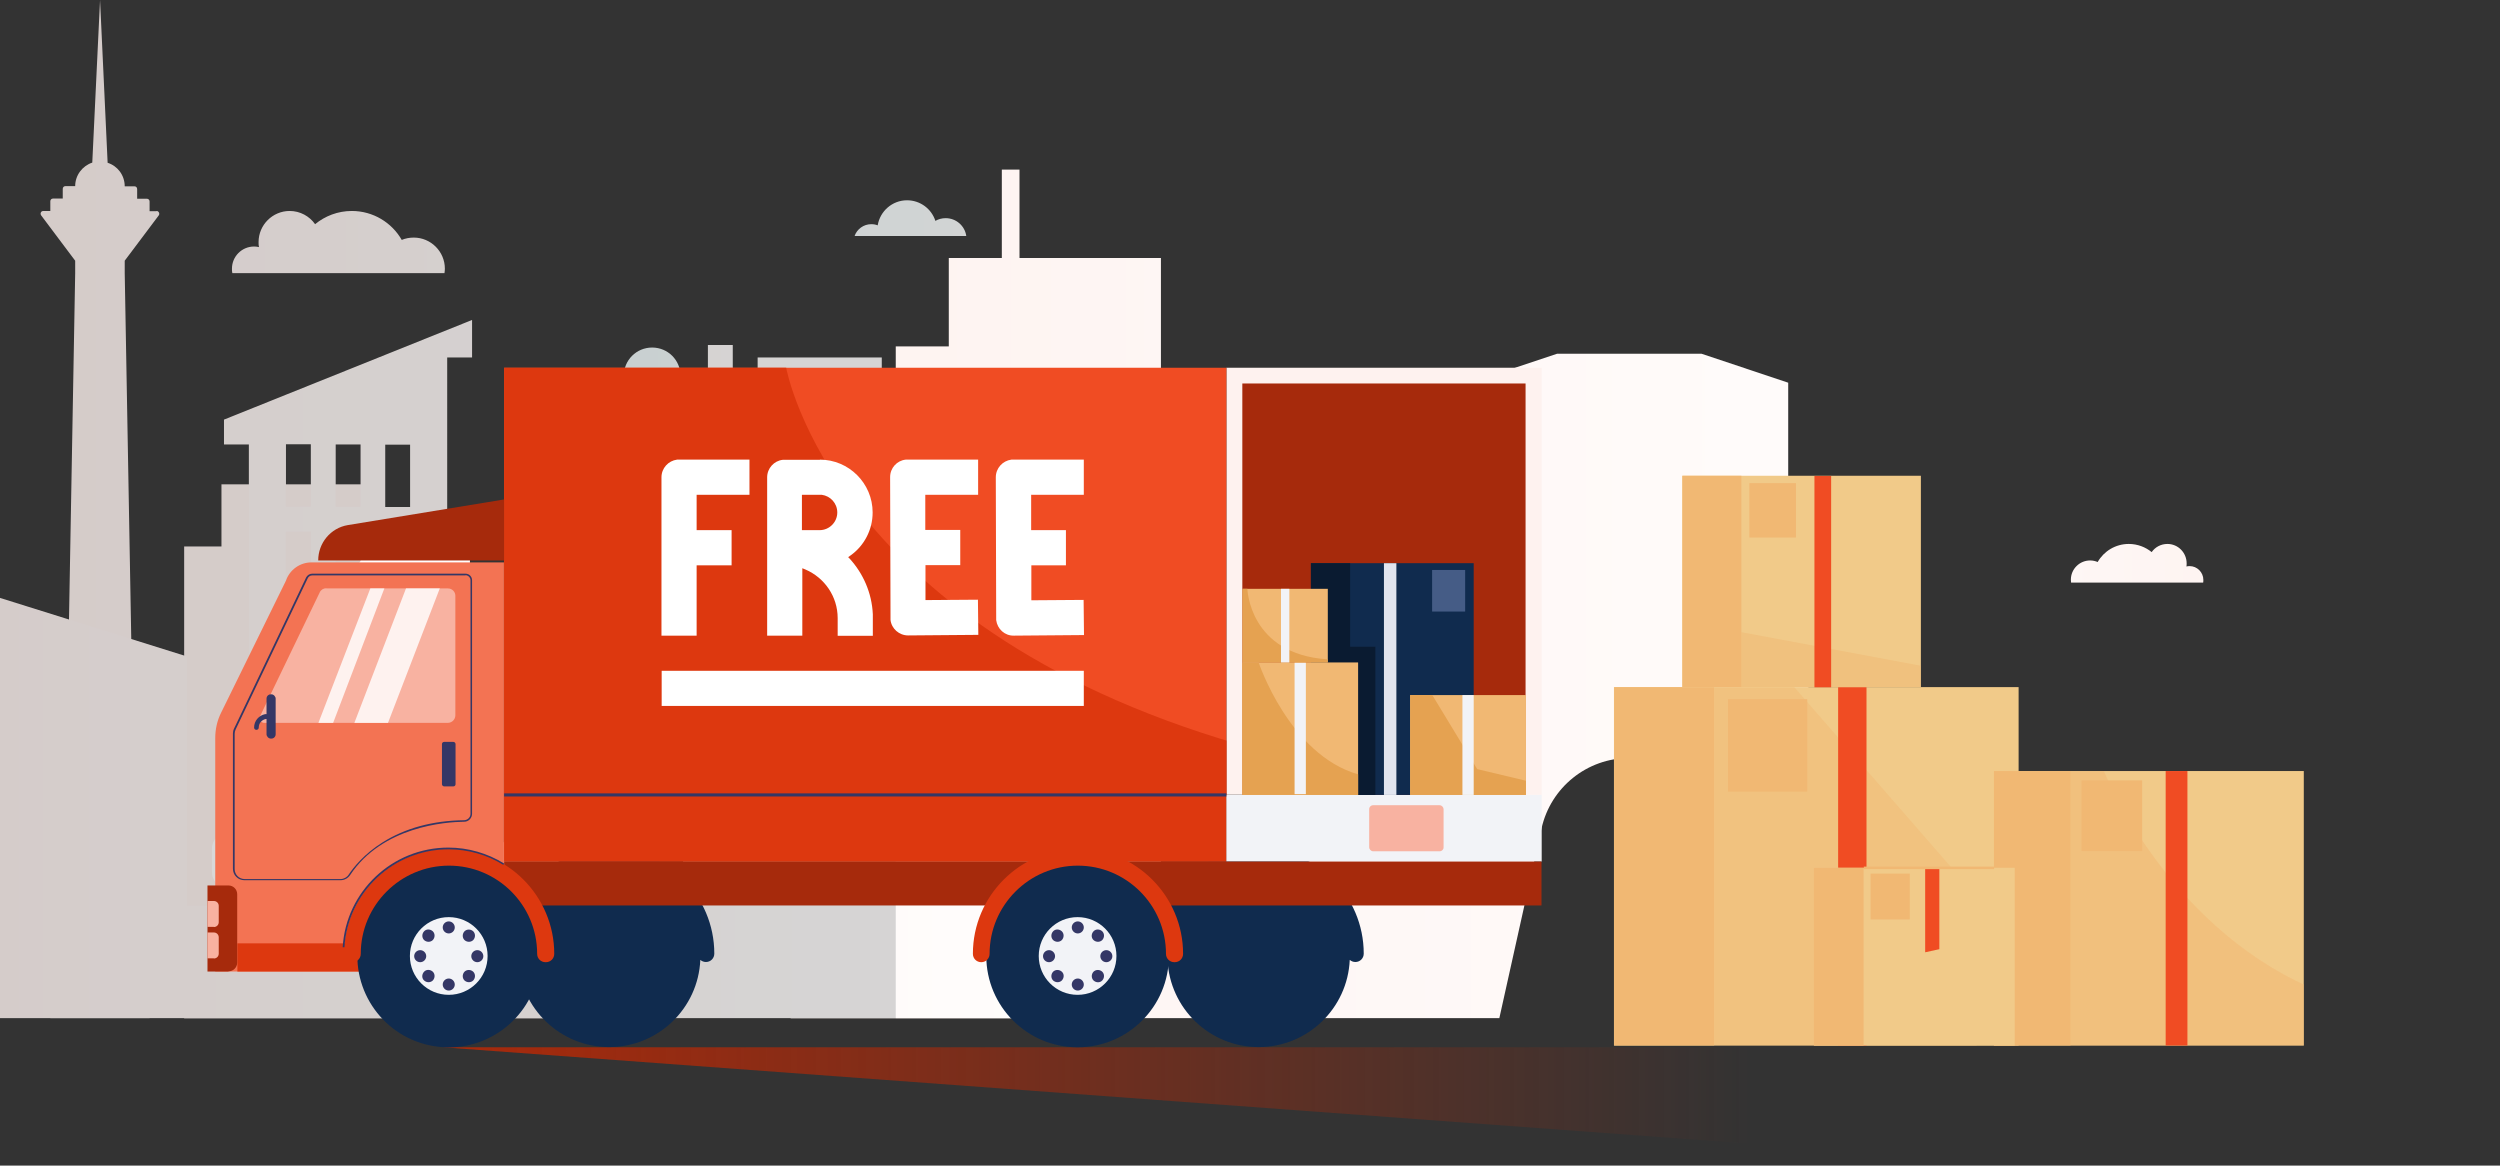 <?xml version="1.0" encoding="UTF-8"?>
<svg id="Layer_1" data-name="Layer 1" xmlns="http://www.w3.org/2000/svg" xmlns:xlink="http://www.w3.org/1999/xlink" viewBox="0 0 128.69 60">
  <rect x="0" y="0" width="128.69" height="60" fill="#333333" stroke="none"/>
  <defs>
    <style>
      .cls-1 {
        fill: none;
      }

      .cls-2 {
        fill: url(#linear-gradient);
      }

      .cls-3 {
        clip-path: url(#clippath);
      }

      .cls-4 {
        fill: #f8b2a1;
      }

      .cls-5 {
        fill: #f2f3f7;
      }

      .cls-6 {
        fill: #f1ca89;
      }

      .cls-7, .cls-8, .cls-9, .cls-10 {
        fill: #f1b873;
      }

      .cls-11 {
        fill: #f04c23;
      }

      .cls-12 {
        fill: #fef2ef;
      }

      .cls-13 {
        fill: #f37353;
      }

      .cls-14 {
        fill: #e5a251;
      }

      .cls-15 {
        fill: #a62a0c;
      }

      .cls-16 {
        fill: #aaa;
      }

      .cls-17 {
        fill: #d8d8d8;
      }

      .cls-18 {
        fill: #dd380f;
      }

      .cls-19 {
        fill: #e1e5ef;
      }

      .cls-20 {
        fill: #102b4e;
      }

      .cls-21 {
        fill: #0a1b31;
      }

      .cls-22 {
        fill: #343766;
      }

      .cls-23 {
        clip-path: url(#clippath-1);
      }

      .cls-24 {
        clip-path: url(#clippath-4);
      }

      .cls-25 {
        clip-path: url(#clippath-3);
      }

      .cls-26 {
        clip-path: url(#clippath-2);
      }

      .cls-27 {
        clip-path: url(#clippath-7);
      }

      .cls-28 {
        clip-path: url(#clippath-8);
      }

      .cls-29 {
        clip-path: url(#clippath-6);
      }

      .cls-30 {
        clip-path: url(#clippath-5);
      }

      .cls-31 {
        clip-path: url(#clippath-9);
      }

      .cls-32 {
        fill: url(#linear-gradient-8);
      }

      .cls-33 {
        fill: url(#linear-gradient-3);
      }

      .cls-34 {
        fill: url(#linear-gradient-4);
      }

      .cls-35 {
        fill: url(#linear-gradient-2);
      }

      .cls-36 {
        fill: url(#linear-gradient-5);
      }

      .cls-37 {
        opacity: .8;
      }

      .cls-38 {
        fill: #fff;
      }

      .cls-38, .cls-39, .cls-40 {
        fill-rule: evenodd;
      }

      .cls-39 {
        fill: url(#linear-gradient-6);
      }

      .cls-40 {
        fill: url(#linear-gradient-7);
      }

      .cls-8 {
        opacity: .53;
      }

      .cls-9 {
        opacity: .52;
      }

      .cls-10 {
        opacity: .43;
      }

      .cls-41 {
        fill: #8296c9;
        opacity: .46;
      }
    </style>
    <clipPath id="clippath">
      <rect class="cls-1" width="128.69" height="60"/>
    </clipPath>
    <linearGradient id="linear-gradient" x1="114.25" y1="31.43" x2="-33.87" y2="31.43" gradientTransform="translate(0 62) scale(1 -1)" gradientUnits="userSpaceOnUse">
      <stop offset="0" stop-color="#fff"/>
      <stop offset=".52" stop-color="#fef2ef"/>
      <stop offset="1" stop-color="#fff"/>
    </linearGradient>
    <linearGradient id="linear-gradient-2" x1="57.33" y1="35.79" x2="-46.69" y2="35.79" gradientTransform="translate(0 62) scale(1 -1)" gradientUnits="userSpaceOnUse">
      <stop offset="0" stop-color="#fff"/>
      <stop offset=".52" stop-color="#fef2ef"/>
      <stop offset="1" stop-color="#fff"/>
    </linearGradient>
    <linearGradient id="linear-gradient-3" x1="57.33" y1="49.54" x2="-46.69" y2="49.54" gradientTransform="translate(0 62) scale(1 -1)" gradientUnits="userSpaceOnUse">
      <stop offset="0" stop-color="#fff"/>
      <stop offset=".52" stop-color="#fef2ef"/>
      <stop offset="1" stop-color="#fff"/>
    </linearGradient>
    <linearGradient id="linear-gradient-4" x1="57.33" y1="50.77" x2="-46.69" y2="50.77" gradientTransform="translate(0 62) scale(1 -1)" gradientUnits="userSpaceOnUse">
      <stop offset="0" stop-color="#fff"/>
      <stop offset=".52" stop-color="#dbf0f2"/>
      <stop offset="1" stop-color="#fff"/>
    </linearGradient>
    <linearGradient id="linear-gradient-5" x1="57.33" y1="42.82" x2="-46.69" y2="42.82" gradientTransform="translate(0 62) scale(1 -1)" gradientUnits="userSpaceOnUse">
      <stop offset="0" stop-color="#fff"/>
      <stop offset=".52" stop-color="#dbf0f2"/>
      <stop offset="1" stop-color="#fff"/>
    </linearGradient>
    <linearGradient id="linear-gradient-6" x1="53.4" y1="27.56" x2="-60.01" y2="27.56" gradientTransform="translate(0 62) scale(1 -1)" gradientUnits="userSpaceOnUse">
      <stop offset="0" stop-color="#fff"/>
      <stop offset=".51" stop-color="#fef2ef"/>
      <stop offset="1" stop-color="#fff"/>
    </linearGradient>
    <linearGradient id="linear-gradient-7" x1="24.66" y1="4.47" x2="120.96" y2="4.47" gradientTransform="translate(0 62) scale(1 -1)" gradientUnits="userSpaceOnUse">
      <stop offset="0" stop-color="#a62a0c"/>
      <stop offset=".68" stop-color="#a62a0c" stop-opacity="0"/>
    </linearGradient>
    <clipPath id="clippath-1">
      <rect class="cls-11" x="25.95" y="18.93" width="37.18" height="25.42"/>
    </clipPath>
    <clipPath id="clippath-2">
      <path class="cls-4" d="M16.8,30.29h6.26c.21,0,.38,.17,.38,.38v6.15c0,.22-.18,.39-.39,.39H13.61c-.18,0-.3-.18-.22-.35l3.07-6.37c.06-.13,.19-.21,.34-.21Z"/>
    </clipPath>
    <clipPath id="clippath-3">
      <rect class="cls-20" x="67.48" y="28.99" width="8.38" height="11.93"/>
    </clipPath>
    <clipPath id="clippath-4">
      <rect class="cls-7" x="63.95" y="34.1" width="5.96" height="6.82" transform="translate(133.86 75.02) rotate(180)"/>
    </clipPath>
    <clipPath id="clippath-5">
      <rect class="cls-7" x="63.95" y="30.31" width="4.39" height="3.79" transform="translate(132.3 64.41) rotate(180)"/>
    </clipPath>
    <clipPath id="clippath-6">
      <rect class="cls-7" x="72.59" y="35.78" width="5.96" height="5.14" transform="translate(151.14 76.7) rotate(180)"/>
    </clipPath>
    <clipPath id="clippath-7">
      <rect class="cls-6" x="83.08" y="35.37" width="20.83" height="18.45" transform="translate(186.99 89.19) rotate(180)"/>
    </clipPath>
    <clipPath id="clippath-8">
      <rect class="cls-6" x="86.59" y="24.5" width="12.28" height="10.88" transform="translate(185.47 59.87) rotate(180)"/>
    </clipPath>
    <clipPath id="clippath-9">
      <rect class="cls-6" x="102.65" y="39.69" width="15.95" height="14.13" transform="translate(221.24 93.51) rotate(180)"/>
    </clipPath>
    <linearGradient id="linear-gradient-8" x1="70.58" y1="33.01" x2="5.81" y2="33.01" gradientTransform="translate(155.73 62) rotate(-180)" xlink:href="#linear-gradient-3"/>
  </defs>
  <g class="cls-3">
    <path class="cls-2" d="M92.05,34.57v-14.87l-4.46-1.49h-7.44l-4.46,1.49v14.87l-15.93,12.75V13.28h-7.28v-4.55h-.91v4.55h-2.73v4.55h-2.73V52.41h31.07l2.17-9.76c.47-2.12,2.35-3.63,4.52-3.63s4.05,1.51,4.52,3.63l2.17,9.76h23.79l-22.3-17.85Z"/>
    <rect class="cls-1" width="102.86" height="60"/>
    <g>
      <g class="cls-37">
        <path class="cls-12" d="M41.74,39.88v-10.45l-3.13-1.04h-5.22l-3.13,1.04v10.45l-11.19,8.95V24.93h-5.11v-3.2h-.64v3.2h-1.92v3.2h-1.92v24.29H31.3l1.52-6.85c.33-1.49,1.65-2.55,3.18-2.55s2.85,1.06,3.18,2.55l1.52,6.85h16.71l-15.66-12.53Z"/>
        <path class="cls-35" d="M8.06,10.87h-.36v-.5c0-.08-.06-.14-.14-.14h-.5v-.5c0-.08-.06-.14-.14-.14h-.5c0-.57-.37-1.05-.88-1.21L5.15,0l-.4,8.37c-.51,.17-.88,.65-.88,1.21h-.5c-.08,0-.14,.06-.14,.14v.5h-.5c-.08,0-.14,.06-.14,.14v.5h-.36c-.12,0-.18,.13-.11,.23l1.75,2.33v.64l-.64,35.79h-.82c-.21,0-.35,.22-.25,.41l.43,.87v1.28H7.7v-1.28l.43-.87c.09-.19-.04-.41-.25-.41h-.82l-.64-35.79v-.64l1.75-2.33c.07-.09,0-.23-.11-.23Z"/>
        <path class="cls-33" d="M22.88,14.06c.01-.08,.02-.15,.02-.23,0-.88-.72-1.6-1.6-1.6-.22,0-.43,.04-.62,.12-.51-.89-1.47-1.49-2.57-1.49-.72,0-1.38,.26-1.89,.68-.29-.41-.77-.68-1.31-.68-.88,0-1.6,.72-1.6,1.6,0,.09,0,.17,.02,.26-.08-.02-.16-.03-.25-.03-.63,0-1.14,.51-1.14,1.14,0,.08,0,.15,.02,.23h10.91Z"/>
        <path class="cls-34" d="M48.68,11.23c-.19,0-.38,.05-.53,.14-.2-.62-.78-1.06-1.46-1.06-.76,0-1.39,.56-1.51,1.29-.1-.04-.21-.06-.33-.06-.4,0-.74,.26-.86,.61h5.75c-.07-.52-.52-.92-1.06-.92Z"/>
        <path class="cls-36" d="M36.86,19.72c-.19,0-.37,.08-.5,.2-.19-.34-.55-.57-.96-.57-.13,0-.25,.02-.37,.07,0-.02,0-.04,0-.07,0-.81-.65-1.46-1.46-1.46s-1.46,.65-1.46,1.46c-.6,0-1.09,.49-1.09,1.1h6.57c0-.4-.33-.73-.73-.73Z"/>
        <path class="cls-39" d="M53.05,43.43l-5.75-3.21V21.61h.64v-1.28h-2.55v-1.93h-6.39v1.93h-1.28v-2.57h-1.28v2.57h-1.92v1.28h.64v26.31h-5.11v.64h-7.03V18.4h1.28v-1.93l-12.77,5.13v1.28h1.28v23.74h-3.19v-12.83L-.6,30.59v3.21h-1.92v-10.91H-1.24v-1.92H-10.82v-1.93h-3.83v1.93h-1.28v1.92h1.28v18.61h-2.55v-15.4h.64v-2.57l-11.5,1.92v.64h.64v23.74h-1.28v-14.76h-6.39v9.63h-6.39v5.13h-1.28V25.46h.64v-.64h-1.92v-2.57h-.64v-1.28h-.64v-1.28h-.64v1.28h-.64v1.28h-.64v2.57h-1.28v-1.93h-.64v1.93h-.64v-3.85h-.64v3.85h-1.28v.64h.64v17.33h-1.92v-2.57l-7.03-3.21v15.4H53.12v-2.57h-.07v-6.42ZM-44.67,26.74h.64v7.7h-.64v-7.7Zm65.78-3.85h-1.28v3.21h1.28v-3.21Zm-1.28,4.49h1.28v3.21h-1.28v-3.21Zm1.28,4.49h-1.28v3.21h1.28v-3.21Zm-1.28,4.49h1.28v3.21h-1.28v-3.21Zm1.28,4.49h-1.28v3.21h1.28v-3.21Zm-3.83-17.97h1.28v3.21h-1.28v-3.21Zm1.28,4.49h-1.28v3.21h1.28v-3.21Zm-1.28,4.49h1.28v3.21h-1.28v-3.21Zm1.28,4.49h-1.28v3.21h1.28v-3.21Zm-1.28,4.49h1.28v3.21h-1.28v-3.21Zm-1.28-17.97h-1.28v3.21h1.28v-3.21Zm-1.28,4.49h1.28v3.21h-1.28v-3.21Zm1.28,4.49h-1.28v3.21h1.28v-3.21Zm-1.28,4.49h1.28v3.21h-1.28v-3.21Zm1.28,4.49h-1.28v3.21h1.28v-3.21ZM-22.32,27.39h.64v.64h-.64v-.64Zm.64,1.28h-.64v.64h.64v-.64Zm-.64,1.28h.64v.64h-.64v-.64Zm.64,1.28h-.64v.64h.64v-.64Zm-1.92-3.85h.64v.64h-.64v-.64Zm.64,1.28h-.64v.64h.64v-.64Zm-.64,1.28h.64v.64h-.64v-.64Zm.64,1.28h-.64v.64h.64v-.64Zm-1.92-3.85h.64v.64h-.64v-.64Zm.64,1.28h-.64v.64h.64v-.64Zm-.64,1.28h.64v.64h-.64v-.64Zm.64,1.28h-.64v.64h.64v-.64Zm-1.92-3.85h.64v.64h-.64v-.64Zm.64,1.28h-.64v.64h.64v-.64Zm-.64,1.28h.64v.64h-.64v-.64Zm.64,1.28h-.64v.64h.64v-.64Z"/>
      </g>
      <path class="cls-40" d="M22.78,53.91H120.96v7.24l-98.17-7.24Z"/>
      <path class="cls-38" d="M15.79,33.73c-.38,.67,.1,1.5,.87,1.5h6.53c.55,0,1-.45,1-1v-6.45c0-.55-.45-1-1-1h-2.85c-.36,0-.69,.19-.87,.5l-3.69,6.45Z"/>
      <path class="cls-16" d="M11.71,43.68c0-.44,.36-.8,.8-.8h2.61c.78,0,1.41,.63,1.41,1.41s-.63,1.41-1.41,1.41h-2.61c-.44,0-.8-.36-.8-.8v-1.21Z"/>
      <path class="cls-17" d="M10.91,43.68c0-.44,.36-.8,.8-.8h2.61c.78,0,1.41,.63,1.41,1.41s-.63,1.41-1.41,1.41h-2.61c-.44,0-.8-.36-.8-.8v-1.21Z"/>
    </g>
    <g>
      <path class="cls-20" d="M64.79,43.68c-2.98,0-5.41,2.43-5.41,5.41,0,.24,.19,.43,.43,.43,.11,0,.21-.04,.29-.11,.11,2.5,2.17,4.49,4.69,4.49s4.58-1.99,4.69-4.49c.08,.07,.18,.11,.29,.11,.24,0,.43-.19,.43-.43,0-2.98-2.43-5.41-5.41-5.41Z"/>
      <path class="cls-20" d="M31.36,43.68c-2.98,0-5.41,2.43-5.41,5.41,0,.24,.19,.43,.43,.43,.11,0,.21-.04,.29-.11,.11,2.5,2.17,4.49,4.69,4.49s4.58-1.99,4.69-4.49c.08,.07,.18,.11,.29,.11,.24,0,.43-.19,.43-.43,0-2.98-2.43-5.41-5.41-5.41Z"/>
      <rect class="cls-12" x="63.13" y="18.93" width="16.23" height="21.98"/>
      <g>
        <rect class="cls-11" x="25.95" y="18.93" width="37.18" height="25.42"/>
        <g class="cls-23">
          <path class="cls-18" d="M40.47,18.93s2.44,13.72,24.32,19.67v7.51H24.57V18.93h15.9"/>
        </g>
      </g>
      <rect class="cls-5" x="63.13" y="40.92" width="16.23" height="3.43"/>
      <rect class="cls-22" x="25.95" y="40.84" width="37.18" height=".16"/>
      <rect class="cls-15" x="25.95" y="44.35" width="53.4" height="2.26"/>
      <g>
        <g>
          <g>
            <path class="cls-13" d="M25.94,44.46v-15.51h-9.91c-.59,0-1.12,.38-1.31,.94l-3.34,6.8c-.2,.4-.3,.85-.3,1.3v12.02h7.44c0-.9,.21-1.76,.6-2.52,.94-1.87,2.88-3.02,4.97-3.03h1.87Z"/>
            <rect class="cls-18" x="12.22" y="48.56" width="8.32" height="1.45"/>
            <g>
              <path class="cls-4" d="M16.8,30.29h6.26c.21,0,.38,.17,.38,.38v6.15c0,.22-.18,.39-.39,.39H13.61c-.18,0-.3-.18-.22-.35l3.07-6.37c.06-.13,.19-.21,.34-.21Z"/>
              <g class="cls-26">
                <polygon class="cls-12" points="19.88 37.45 18.15 37.45 21.01 30 22.75 30 19.88 37.45"/>
                <polygon class="cls-12" points="19.88 30.04 17 37.6 16.24 37.6 19.16 30.04 19.88 30.04"/>
              </g>
            </g>
            <path class="cls-22" d="M12.59,45.31h4.94c.2,0,.38-.1,.49-.26,1.66-2.51,4.92-2.74,5.88-2.75,.22,0,.4-.19,.4-.41v-12.02c0-.19-.15-.34-.34-.34h-7.89c-.13,0-.25,.08-.31,.19l-3.71,7.78c-.04,.08-.06,.17-.06,.25v6.97c0,.33,.26,.59,.59,.59Zm11.37-15.7c.14,0,.26,.12,.26,.26v12.02c0,.18-.14,.32-.32,.33-1.63,.02-3.05,.41-4.22,1.15-.95,.6-1.49,1.29-1.73,1.65-.09,.14-.25,.23-.42,.23h-4.94c-.28,0-.51-.23-.51-.51v-6.97c0-.08,.02-.15,.05-.22l3.71-7.78c.04-.09,.13-.15,.23-.15h7.89Z"/>
            <g>
              <g>
                <g>
                  <circle class="cls-20" cx="23.1" cy="49.21" r="4.7" transform="translate(-29.18 64.13) rotate(-80.78)"/>
                  <g>
                    <circle class="cls-5" cx="23.1" cy="49.21" r="2"/>
                    <g>
                      <g>
                        <path class="cls-22" d="M23.41,47.74c0,.17-.14,.31-.31,.31s-.31-.14-.31-.31,.14-.31,.31-.31,.31,.14,.31,.31Z"/>
                        <path class="cls-22" d="M23.41,50.68c0,.17-.14,.31-.31,.31s-.31-.14-.31-.31,.14-.31,.31-.31,.31,.14,.31,.31Z"/>
                      </g>
                      <g>
                        <path class="cls-22" d="M24.36,48.39c-.12,.12-.32,.12-.45,0-.12-.12-.12-.32,0-.45,.12-.12,.32-.12,.45,0,.12,.12,.12,.32,0,.45Z"/>
                        <path class="cls-22" d="M22.28,50.47c-.12,.12-.32,.12-.45,0s-.12-.32,0-.45,.32-.12,.45,0c.12,.12,.12,.32,0,.45Z"/>
                      </g>
                      <g>
                        <path class="cls-22" d="M24.57,49.53c-.17,0-.31-.14-.31-.31s.14-.31,.31-.31,.31,.14,.31,.31-.14,.31-.31,.31Z"/>
                        <path class="cls-22" d="M21.63,49.53c-.17,0-.31-.14-.31-.31s.14-.31,.31-.31,.31,.14,.31,.31-.14,.31-.31,.31Z"/>
                      </g>
                      <g>
                        <path class="cls-22" d="M23.91,50.47c-.12-.12-.12-.32,0-.45,.12-.12,.32-.12,.45,0,.12,.12,.12,.32,0,.45-.12,.12-.32,.12-.45,0Z"/>
                        <path class="cls-22" d="M21.83,48.39c-.12-.12-.12-.32,0-.45s.32-.12,.45,0c.12,.12,.12,.32,0,.45-.12,.12-.32,.12-.45,0Z"/>
                      </g>
                    </g>
                  </g>
                </g>
                <path class="cls-18" d="M28.08,49.53c-.24,0-.43-.19-.43-.43,0-2.51-2.04-4.54-4.54-4.54s-4.54,2.04-4.54,4.54c0,.24-.19,.43-.43,.43s-.43-.19-.43-.43c0-2.98,2.43-5.41,5.41-5.41s5.41,2.43,5.41,5.41c0,.24-.19,.43-.43,.43Z"/>
              </g>
              <path class="cls-22" d="M17.73,48.77c.17-2.83,2.52-5.05,5.36-5.05,1,0,1.98,.28,2.82,.8l.04-.07c-.86-.53-1.85-.82-2.87-.82-2.88,0-5.27,2.25-5.44,5.13h.08Z"/>
            </g>
            <g>
              <rect class="cls-22" x="13.72" y="35.74" width=".47" height="2.28" rx=".22" ry=".22"/>
              <path class="cls-22" d="M13.2,37.57c.07,0,.12-.05,.12-.12,0-.22,.15-.4,.37-.44h.06c.07-.02,.11-.08,.1-.15-.01-.07-.07-.11-.14-.1h-.06c-.33,.07-.57,.35-.57,.69,0,.07,.05,.12,.12,.12Z"/>
            </g>
            <path class="cls-15" d="M11.76,50.01h-1.08v-4.43h1.08c.25,0,.45,.2,.45,.45v3.52c0,.25-.2,.45-.45,.45Z"/>
            <path class="cls-4" d="M11.01,49.33h-.33v-1.33h.33c.14,0,.25,.11,.25,.25v.84c0,.14-.11,.25-.25,.25Z"/>
            <path class="cls-4" d="M11.01,47.71h-.33v-1.33h.33c.14,0,.25,.11,.25,.25v.84c0,.14-.11,.25-.25,.25Z"/>
          </g>
          <path class="cls-15" d="M25.95,28.85h-9.57c0-.9,.64-1.67,1.52-1.82l8.05-1.32v3.14Z"/>
        </g>
        <rect class="cls-22" x="22.75" y="38.19" width=".7" height="2.29" rx=".11" ry=".11"/>
      </g>
      <rect class="cls-15" x="63.95" y="19.74" width="14.58" height="21.18"/>
      <g>
        <g>
          <circle class="cls-20" cx="55.47" cy="49.21" r="4.7"/>
          <g>
            <circle class="cls-5" cx="55.47" cy="49.21" r="2"/>
            <g>
              <g>
                <path class="cls-22" d="M55.79,47.74c0,.17-.14,.31-.31,.31s-.31-.14-.31-.31,.14-.31,.31-.31,.31,.14,.31,.31Z"/>
                <path class="cls-22" d="M55.79,50.68c0,.17-.14,.31-.31,.31s-.31-.14-.31-.31,.14-.31,.31-.31,.31,.14,.31,.31Z"/>
              </g>
              <g>
                <path class="cls-22" d="M56.74,48.39c-.12,.12-.32,.12-.45,0s-.12-.32,0-.45,.32-.12,.45,0c.12,.12,.12,.32,0,.45Z"/>
                <path class="cls-22" d="M54.66,50.47c-.12,.12-.32,.12-.45,0-.12-.12-.12-.32,0-.45,.12-.12,.32-.12,.45,0s.12,.32,0,.45Z"/>
              </g>
              <g>
                <path class="cls-22" d="M56.95,49.53c-.17,0-.31-.14-.31-.31s.14-.31,.31-.31,.31,.14,.31,.31-.14,.31-.31,.31Z"/>
                <path class="cls-22" d="M54,49.53c-.17,0-.31-.14-.31-.31s.14-.31,.31-.31,.31,.14,.31,.31-.14,.31-.31,.31Z"/>
              </g>
              <g>
                <path class="cls-22" d="M56.29,50.47c-.12-.12-.12-.32,0-.45,.12-.12,.32-.12,.45,0,.12,.12,.12,.32,0,.45s-.32,.12-.45,0Z"/>
                <path class="cls-22" d="M54.21,48.39c-.12-.12-.12-.32,0-.45s.32-.12,.45,0c.12,.12,.12,.32,0,.45-.12,.12-.32,.12-.45,0Z"/>
              </g>
            </g>
          </g>
        </g>
        <path class="cls-18" d="M60.45,49.53c-.24,0-.43-.19-.43-.43,0-2.51-2.04-4.54-4.54-4.54s-4.54,2.04-4.54,4.54c0,.24-.19,.43-.43,.43s-.43-.19-.43-.43c0-2.98,2.43-5.41,5.41-5.41s5.41,2.43,5.41,5.41c0,.24-.19,.43-.43,.43Z"/>
      </g>
      <rect class="cls-4" x="70.48" y="41.45" width="3.83" height="2.37" rx=".2" ry=".2"/>
      <g>
        <rect class="cls-20" x="67.48" y="28.99" width="8.38" height="11.93"/>
        <g class="cls-25">
          <rect class="cls-19" x="71.25" y="28.99" width=".64" height="11.93" transform="translate(143.13 69.91) rotate(180)"/>
          <rect class="cls-41" x="73.73" y="29.34" width="1.7" height="2.14" transform="translate(149.15 60.82) rotate(180)"/>
          <polyline class="cls-21" points="69.5 28.99 69.5 33.29 70.8 33.29 70.8 40.92 66.64 40.92 66.64 28.99 69.5 28.99"/>
        </g>
      </g>
      <g>
        <g>
          <rect class="cls-7" x="63.95" y="34.1" width="5.96" height="6.82" transform="translate(133.86 75.02) rotate(180)"/>
          <g class="cls-24">
            <path class="cls-14" d="M64.79,34.1s1.58,4.75,5.12,5.76c3.54,1.01,0,0,0,0v1.06h-5.96v-6.82h.84"/>
          </g>
        </g>
        <rect class="cls-5" x="66.64" y="34.1" width=".58" height="6.78" transform="translate(133.86 74.98) rotate(180)"/>
      </g>
      <g>
        <g>
          <rect class="cls-7" x="63.95" y="30.31" width="4.39" height="3.79" transform="translate(132.3 64.41) rotate(180)"/>
          <g class="cls-30">
            <path class="cls-14" d="M64.21,30.31s.09,3.37,4.13,3.63,0,0,0,0v.16h-4.44v-3.79h.31"/>
          </g>
        </g>
        <rect class="cls-5" x="65.93" y="30.31" width=".43" height="3.79" transform="translate(132.3 64.41) rotate(180)"/>
      </g>
      <g>
        <g>
          <rect class="cls-7" x="72.59" y="35.78" width="5.96" height="5.14" transform="translate(151.14 76.7) rotate(180)"/>
          <g class="cls-29">
            <polyline class="cls-14" points="73.73 35.78 76.04 39.59 78.72 40.23 78.72 41.29 72.16 41.29 72.16 35.78 73.73 35.78"/>
          </g>
        </g>
        <rect class="cls-5" x="75.28" y="35.78" width=".58" height="5.14" transform="translate(151.14 76.7) rotate(180)"/>
      </g>
    </g>
    <g>
      <g>
        <g>
          <g>
            <g>
              <g>
                <rect class="cls-6" x="83.08" y="35.37" width="20.83" height="18.45" transform="translate(186.99 89.19) rotate(180)"/>
                <g class="cls-27">
                  <polyline class="cls-10" points="88.24 53.82 88.24 35.37 92.36 35.37 101.75 46.15 101.75 54.07 88.24 54.07"/>
                </g>
              </g>
              <rect class="cls-7" x="83.08" y="35.37" width="5.15" height="18.45" transform="translate(171.32 89.19) rotate(180)"/>
            </g>
            <rect class="cls-11" x="94.62" y="35.37" width="1.46" height="18.45"/>
            <rect class="cls-7" x="88.96" y="36" width="4.08" height="4.76" transform="translate(181.99 76.75) rotate(180)"/>
          </g>
          <g>
            <g>
              <g>
                <rect class="cls-6" x="86.59" y="24.5" width="12.28" height="10.88" transform="translate(185.47 59.87) rotate(180)"/>
                <g class="cls-28">
                  <polyline class="cls-9" points="89.63 32.54 98.87 34.27 98.87 35.37 89.63 35.37 89.63 32.54"/>
                </g>
              </g>
              <rect class="cls-7" x="86.59" y="24.5" width="3.04" height="10.88" transform="translate(176.23 59.87) rotate(180)"/>
            </g>
            <rect class="cls-11" x="93.4" y="24.5" width=".86" height="10.88"/>
            <rect class="cls-7" x="90.06" y="24.86" width="2.4" height="2.8" transform="translate(182.51 52.53) rotate(180)"/>
          </g>
        </g>
        <g>
          <g>
            <g>
              <rect class="cls-6" x="102.65" y="39.69" width="15.95" height="14.13" transform="translate(221.24 93.51) rotate(180)"/>
              <g class="cls-31">
                <path class="cls-8" d="M106.59,53.82v-14.13h1.71s3.15,7.84,10.56,11.11v3.02h-12.27"/>
              </g>
            </g>
            <rect class="cls-7" x="102.65" y="39.69" width="3.95" height="14.13" transform="translate(209.24 93.51) rotate(180)"/>
          </g>
          <rect class="cls-11" x="111.48" y="39.69" width="1.12" height="14.13"/>
          <rect class="cls-7" x="107.14" y="40.17" width="3.12" height="3.64" transform="translate(217.41 83.98) rotate(180)"/>
        </g>
      </g>
      <g>
        <g>
          <g>
            <rect class="cls-6" x="93.38" y="44.67" width="10.33" height="9.15" transform="translate(197.09 98.49) rotate(180)"/>
            <rect class="cls-7" x="93.38" y="44.67" width="2.56" height="9.15" transform="translate(189.31 98.49) rotate(180)"/>
          </g>
          <polygon class="cls-11" points="99.1 49.02 99.83 48.86 99.83 44.67 99.1 44.67 99.1 49.02"/>
          <rect class="cls-7" x="96.29" y="44.98" width="2.02" height="2.36" transform="translate(194.6 92.31) rotate(180)"/>
        </g>
        <rect class="cls-7" x="95.94" y="44.61" width="6.71" height=".13"/>
      </g>
    </g>
    <path class="cls-38" d="M53.07,25.47h2.72v-1.81h-3.73c-.45,.06-.8,.44-.8,.91l.02,7.25v.1c.06,.46,.44,.81,.91,.8l3.61-.03-.02-1.81-2.69,.02v-1.8s1.78,0,1.78,0v-1.81h-1.79s0-1.81,0-1.81Zm2.72,10.87v-1.81h-21.73v1.81h21.73Zm-9.06-12.68h3.62v1.81h-2.72v1.81s1.8,0,1.8,0v1.81h-1.79s0,1.8,0,1.8l2.7-.02,.02,1.81-3.61,.03c-.47,0-.86-.35-.91-.8v-.1s-.02-7.25-.02-7.25c0-.47,.35-.85,.8-.9h.11Zm-10.87,1.81h2.72v-1.81h-3.73c-.45,.06-.8,.44-.8,.91v8.15h1.81v-3.62h1.8s0-1.81,0-1.81h-1.8v-1.81Zm6.34-1.81c1.5,0,2.72,1.22,2.72,2.72,0,.9-.44,1.71-1.12,2.2l-.14,.1,.07,.07c.7,.76,1.15,1.77,1.2,2.87v.2s0,.91,0,.91h-1.81v-.91c0-1.12-.68-2.08-1.65-2.5l-.17-.07v3.47h-1.81v-8.15c0-.46,.35-.85,.8-.9h.11s1.81,0,1.81,0Zm-.91,1.81h1.01c.45,.06,.8,.44,.8,.91,0,.5-.41,.91-.91,.91h-.91v-1.81Z"/>
    <path class="cls-32" d="M106.61,29.98s-.01-.09-.01-.14c0-.55,.45-.99,.99-.99,.14,0,.27,.03,.39,.08,.32-.56,.92-.93,1.6-.93,.45,0,.86,.16,1.18,.42,.18-.26,.48-.42,.81-.42,.55,0,.99,.45,.99,1,0,.05,0,.11-.01,.16,.05-.01,.1-.02,.16-.02,.39,0,.71,.32,.71,.71,0,.05,0,.1-.01,.14h-6.8Z"/>
  </g>
</svg>